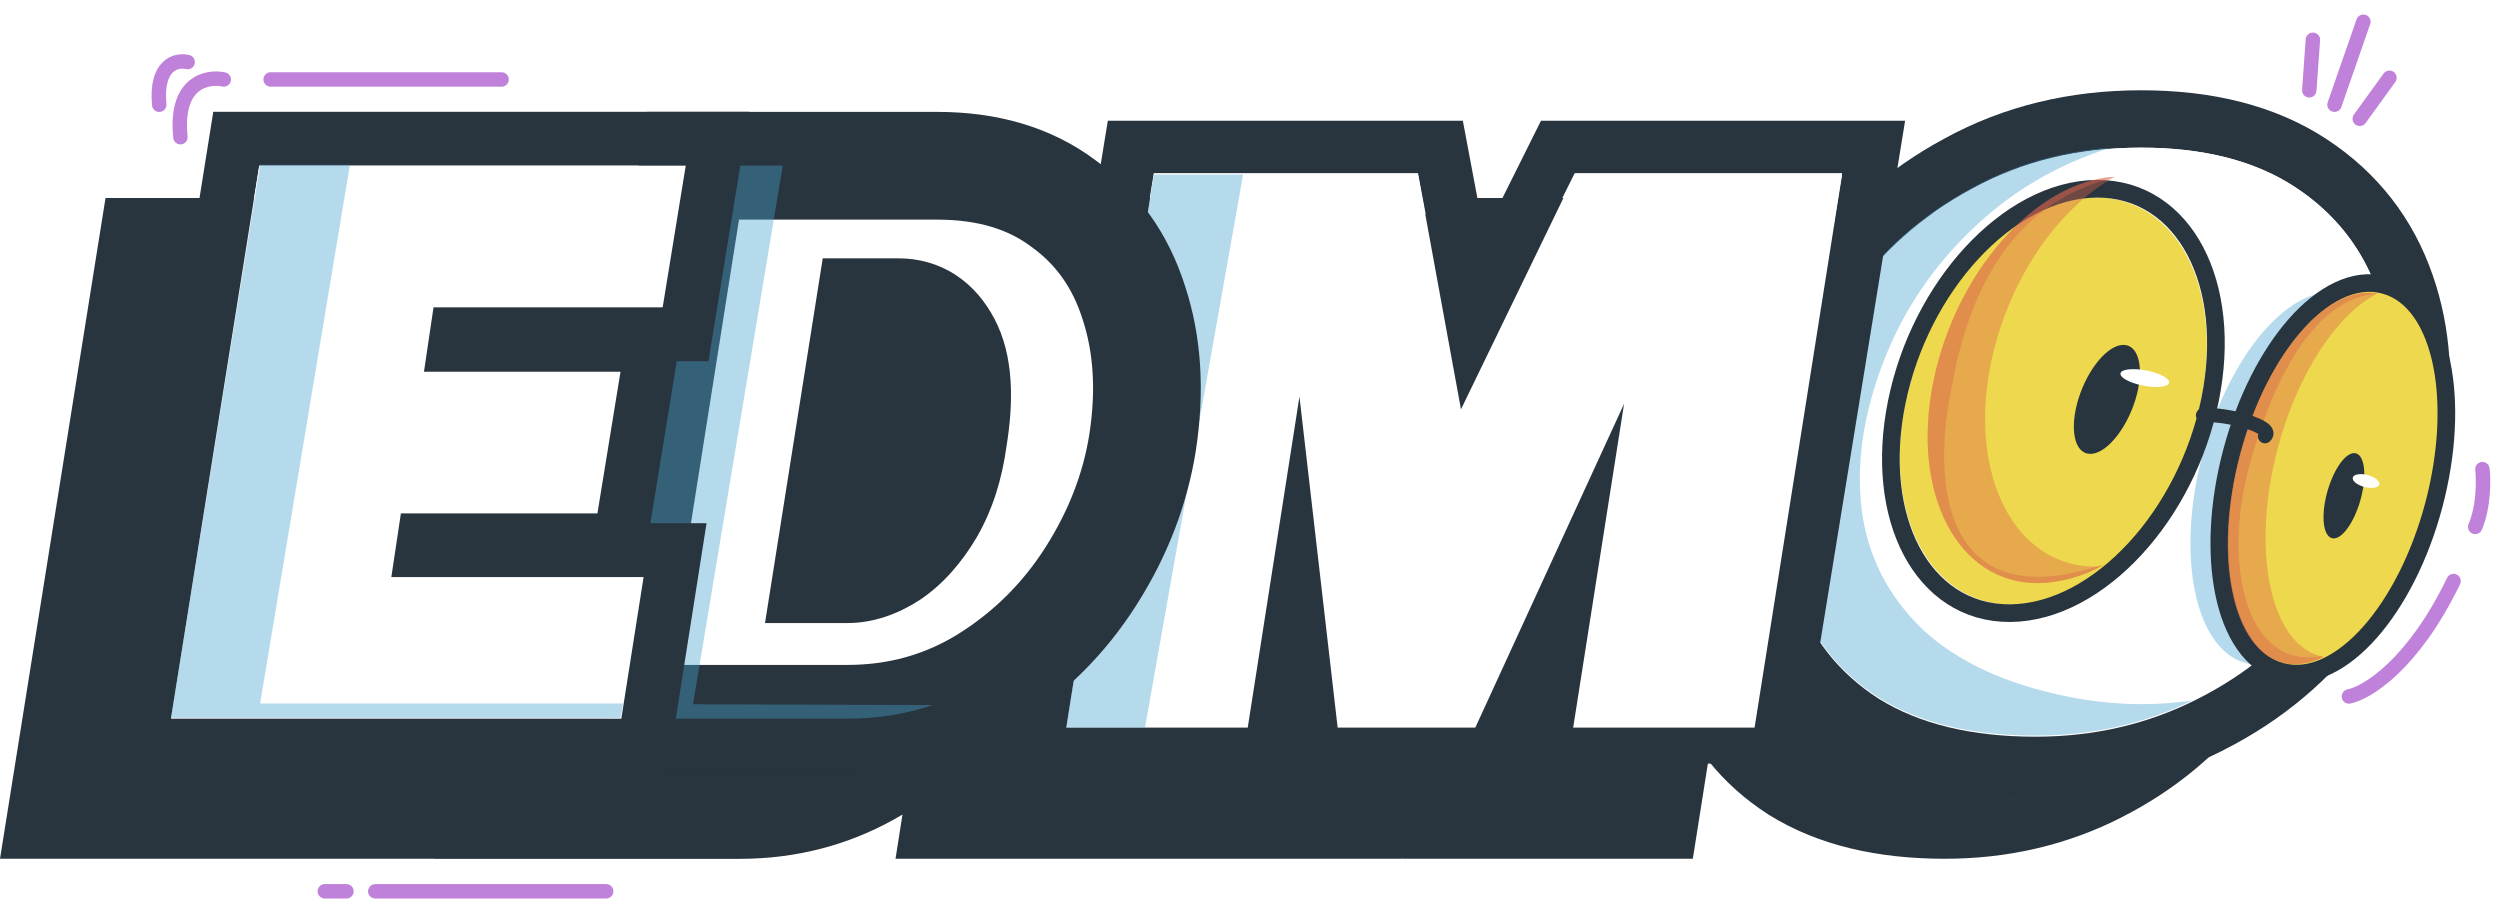 <svg width="115" height="42" viewBox="0 0 115 42" fill="none" xmlns="http://www.w3.org/2000/svg">
<path fill-rule="evenodd" clip-rule="evenodd" d="M29.5 9.113H38.156C40.879 9.113 43.343 9.792 45.384 11.302L45.386 11.3C45.468 11.359 45.548 11.42 45.628 11.481L46.004 9.109H62.336L63.32 14.489L65.93 9.109H82.681L81.95 13.718C83.021 12.742 84.219 11.898 85.541 11.187C88.098 9.786 90.943 9.109 94.019 9.109C97.065 9.109 99.798 9.752 102.043 11.227C104.229 12.665 105.775 14.651 106.62 17.12L106.767 17.57C107.459 19.833 107.533 22.257 107.074 24.785L107.072 24.784C106.579 27.569 105.505 30.098 103.848 32.336C102.192 34.571 100.101 36.326 97.603 37.59L97.605 37.592C95.098 38.873 92.368 39.503 89.459 39.503C86.391 39.503 83.642 38.895 81.382 37.49L81.364 37.48L81.348 37.469C80.268 36.774 79.343 35.946 78.583 34.991L77.87 39.503H64.511L64.519 39.448L64.495 39.503H41.194L41.514 37.469C39.385 38.74 37.046 39.417 34.541 39.498L34.02 39.507H19.993V39.503H0L4.854 9.109H29.5V9.113ZM75.752 37.026L76.662 31.283L76.66 31.28L75.752 37.026ZM91.782 36.864C92.688 36.736 93.565 36.531 94.414 36.25C94.131 36.343 93.845 36.429 93.556 36.506C93.267 36.583 92.974 36.651 92.678 36.711C92.383 36.771 92.084 36.822 91.782 36.864ZM80.079 32.835C80.276 33.136 80.492 33.423 80.727 33.696L80.498 33.417C80.35 33.229 80.21 33.035 80.079 32.835ZM79.203 31.076C79.219 31.122 79.235 31.168 79.253 31.214C79.235 31.167 79.22 31.12 79.203 31.073V31.076ZM78.848 17.464L78.85 17.46L79.779 11.587L78.848 17.464ZM100.008 12.897C100.24 13.021 100.465 13.155 100.681 13.297C100.478 13.164 100.268 13.037 100.052 12.919L100.008 12.897Z" fill="#28343E"/>
<path d="M98.491 4.153C101.735 4.153 104.647 4.837 107.037 6.409C109.367 7.941 111.014 10.056 111.914 12.686L112.07 13.165C112.807 15.576 112.886 18.158 112.396 20.851L112.395 20.849C111.869 23.816 110.726 26.51 108.96 28.894C107.197 31.274 104.969 33.144 102.309 34.49L102.311 34.492C99.64 35.857 96.733 36.528 93.633 36.528C90.365 36.528 87.438 35.88 85.03 34.384L85.011 34.373L84.994 34.361C82.66 32.858 81.007 30.775 80.127 28.167L80.125 28.157C79.276 25.611 79.173 22.839 79.688 19.918C80.187 17.102 81.275 14.503 82.936 12.143C84.622 9.721 86.81 7.793 89.46 6.366C92.184 4.874 95.215 4.153 98.491 4.153ZM98.491 6.793C95.607 6.793 93.013 7.424 90.711 8.689C88.409 9.929 86.536 11.587 85.094 13.662L84.577 14.439C83.426 16.273 82.663 18.253 82.286 20.378L82.142 21.334C81.868 23.534 82.031 25.53 82.628 27.323C83.311 29.347 84.576 30.954 86.422 32.143C88.177 33.234 90.4 33.814 93.089 33.882L93.633 33.889C96.34 33.889 98.833 33.307 101.109 32.143C103.268 31.052 105.082 29.571 106.551 27.701L106.84 27.323C108.358 25.274 109.345 22.959 109.8 20.378C110.256 17.874 110.129 15.596 109.421 13.547C108.756 11.602 107.592 10.036 105.927 8.848L105.587 8.614C103.856 7.475 101.668 6.871 99.025 6.799L98.491 6.793Z" fill="#28343E"/>
<path d="M93.632 33.888C90.697 33.888 88.294 33.306 86.421 32.142C84.575 30.953 83.31 29.346 82.626 27.323C81.943 25.273 81.83 22.958 82.285 20.378C82.715 17.949 83.651 15.71 85.093 13.661C86.535 11.586 88.407 9.929 90.71 8.689C93.012 7.424 95.605 6.792 98.489 6.792C101.373 6.792 103.739 7.399 105.586 8.614C107.433 9.828 108.71 11.472 109.419 13.547C110.127 15.596 110.253 17.873 109.798 20.378C109.343 22.958 108.356 25.273 106.838 27.323C105.32 29.372 103.41 30.978 101.108 32.142C98.831 33.306 96.339 33.888 93.632 33.888Z" fill="white"/>
<path d="M109.827 23.135C108.577 27.83 105.66 31.129 103.313 30.504C100.965 29.879 100.076 25.566 101.326 20.871C102.576 16.176 105.493 12.877 107.84 13.502C110.188 14.127 111.077 18.44 109.827 23.135Z" fill="#B5DAED"/>
<path d="M109.679 13.109C111.081 13.483 111.945 14.92 112.315 16.711C112.689 18.528 112.591 20.844 111.954 23.239C111.316 25.634 110.249 27.693 109.02 29.083C107.809 30.453 106.345 31.27 104.942 30.897C103.54 30.523 102.676 29.086 102.307 27.295C101.932 25.478 102.03 23.161 102.668 20.766C103.306 18.371 104.373 16.313 105.601 14.923C106.812 13.553 108.277 12.736 109.679 13.109Z" fill="#EED84E" stroke="#28343E" stroke-width="0.812"/>
<path fill-rule="evenodd" clip-rule="evenodd" d="M106.88 30.215C106.831 30.205 106.781 30.193 106.732 30.181C104.411 29.562 103.539 25.269 104.784 20.591C105.705 17.131 107.529 14.43 109.355 13.508C107.059 13.063 104.263 16.313 103.043 20.892C101.797 25.57 102.669 29.863 104.991 30.482C105.595 30.642 106.238 30.538 106.88 30.215Z" fill="#DA664D" fill-opacity="0.4"/>
<path fill-rule="evenodd" clip-rule="evenodd" d="M106.88 30.215C106.831 30.205 106.781 30.193 106.732 30.181C103.447 30.787 102.202 26.208 103.447 21.53C104.368 18.07 106.208 13.735 109.355 13.508C107.059 13.063 104.263 16.313 103.043 20.892C101.797 25.57 102.669 29.863 104.991 30.482C105.595 30.642 106.238 30.538 106.88 30.215Z" fill="#DA664D" fill-opacity="0.4"/>
<ellipse cx="107.82" cy="22.805" rx="0.785" ry="2.028" transform="rotate(15.923 107.82 22.805)" fill="#28343E"/>
<ellipse cx="108.839" cy="22.127" rx="0.284" ry="0.631" transform="rotate(-75.367 108.839 22.127)" fill="white"/>
<g filter="url(#filter0_d_5026_18492)">
<ellipse cx="6.801" cy="9.553" rx="6.801" ry="9.553" transform="matrix(1 -0.008 -0.199 0.98 90.852 8.165)" fill="#EED84E"/>
<path d="M97.734 7.71C99.777 7.693 101.357 8.819 102.284 10.576C103.21 12.335 103.501 14.751 102.962 17.41C102.423 20.068 101.15 22.498 99.506 24.278C97.864 26.057 95.821 27.213 93.777 27.231C91.733 27.248 90.153 26.122 89.226 24.364C88.3 22.606 88.009 20.189 88.548 17.531C89.087 14.873 90.36 12.442 92.004 10.662C93.647 8.884 95.69 7.727 97.734 7.71Z" stroke="#28343E" stroke-width="0.812"/>
</g>
<path fill-rule="evenodd" clip-rule="evenodd" d="M96.734 26.006C96.656 26.011 96.502 26.062 96.424 26.064C92.71 26.094 90.531 21.897 91.575 16.745C92.347 12.934 94.632 9.598 97.287 8.13C93.646 8.332 89.956 12.509 88.933 17.553C87.889 22.704 90.054 26.855 93.769 26.824C94.735 26.816 95.8 26.522 96.734 26.006Z" fill="#DA664D" fill-opacity="0.4"/>
<path fill-rule="evenodd" clip-rule="evenodd" d="M96.734 26.006C96.656 26.011 96.502 26.062 96.424 26.064C89.9 28.126 88.723 23.02 89.767 17.868C91.168 9.8 95.598 8.661 97.287 8.13C93.646 8.332 89.956 12.509 88.933 17.552C87.89 22.704 90.054 26.855 93.769 26.824C94.735 26.816 95.8 26.522 96.734 26.006Z" fill="#DA664D" fill-opacity="0.4"/>
<ellipse cx="1.254" cy="2.651" rx="1.254" ry="2.651" transform="matrix(0.976 0.22 -0.34 0.94 96.594 15.604)" fill="#28343E"/>
<ellipse cx="0.359" cy="1.138" rx="0.359" ry="1.138" transform="matrix(0.314 -0.949 0.979 0.202 97.434 17.502)" fill="white"/>
<path d="M101.336 19.103C102.383 19.011 104.691 19.628 104.189 20.068" stroke="#28343E" stroke-width="0.65" stroke-linecap="round"/>
<path d="M88.435 28.947C90.047 30.45 92.292 31.486 95.172 32.054C96.154 32.248 97.123 32.358 98.078 32.384C99.016 32.41 99.941 32.354 100.853 32.218C98.645 33.297 96.239 33.837 93.632 33.837C90.697 33.837 88.294 33.255 86.422 32.091C84.575 30.902 83.31 29.296 82.627 27.271C81.943 25.223 81.83 22.908 82.285 20.327C82.715 17.899 83.651 15.66 85.093 13.61C86.535 11.535 88.408 9.879 90.71 8.639C92.635 7.581 94.764 6.966 97.096 6.792C94.633 7.566 92.502 8.821 90.707 10.557C88.896 12.289 87.544 14.305 86.653 16.605C85.707 19.048 85.37 21.341 85.644 23.484C85.922 25.602 86.853 27.423 88.435 28.947Z" fill="#47A2D1" fill-opacity="0.4"/>
<path d="M67.291 5.555L68.275 10.789L70.885 5.555H87.635L82.825 35.127H69.466L69.474 35.074L69.45 35.127H46.148L50.959 5.555H67.291ZM53.075 7.965L49.049 32.717H57.393L59.773 17.902L61.529 32.717H67.862L74.707 18.222L72.364 32.717H80.709L84.735 7.965H72.437L67.203 18.472L65.227 7.965H53.075Z" fill="#28343E"/>
<path d="M59.775 18.244L57.396 33.47H49.051L53.077 8.032H65.228L67.205 18.83L72.439 8.032H84.737L80.711 33.47H72.366L74.708 18.573L67.864 33.47H61.532L59.775 18.244Z" fill="white"/>
<path d="M49.051 33.469L49.166 32.681L53.077 8.032H57.182L52.67 33.469H49.051Z" fill="#47A2D1" fill-opacity="0.4"/>
<mask id="path-21-outside-1_5026_18492" maskUnits="userSpaceOnUse" x="24.852" y="4.625" width="31" height="31" fill="black">
<rect fill="white" x="24.852" y="4.625" width="31" height="31"/>
<path d="M43.114 7.625C45.432 7.625 47.36 8.199 48.898 9.346C50.459 10.468 51.545 11.993 52.155 13.921C52.79 15.848 52.924 17.996 52.558 20.362C52.216 22.51 51.423 24.56 50.179 26.512C48.934 28.464 47.336 30.05 45.384 31.27C43.456 32.466 41.321 33.063 38.978 33.063H27.852L31.878 7.625H43.114ZM38.091 26.183H38.978C39.613 26.183 40.272 25.963 40.955 25.523C41.638 25.06 42.248 24.376 42.785 23.474C43.322 22.546 43.676 21.448 43.847 20.18C44.164 18.252 44.066 16.8 43.554 15.824C43.041 14.848 42.297 14.361 41.321 14.36H39.962L38.091 26.183Z"/>
</mask>
<path d="M43.114 7.625C45.432 7.625 47.36 8.199 48.898 9.346C50.459 10.468 51.545 11.993 52.155 13.921C52.79 15.848 52.924 17.996 52.558 20.362C52.216 22.51 51.423 24.56 50.179 26.512C48.934 28.464 47.336 30.05 45.384 31.27C43.456 32.466 41.321 33.063 38.978 33.063H27.852L31.878 7.625H43.114ZM38.091 26.183H38.978C39.613 26.183 40.272 25.963 40.955 25.523C41.638 25.06 42.248 24.376 42.785 23.474C43.322 22.546 43.676 21.448 43.847 20.18C44.164 18.252 44.066 16.8 43.554 15.824C43.041 14.848 42.297 14.361 41.321 14.36H39.962L38.091 26.183Z" fill="white"/>
<path d="M48.898 9.346L47.416 11.332L47.434 11.345L47.451 11.358L48.898 9.346ZM52.155 13.921L49.793 14.668L49.797 14.682L49.802 14.695L52.155 13.921ZM52.558 20.362L55.005 20.752L55.006 20.741L52.558 20.362ZM50.179 26.512L52.268 27.844L52.268 27.844L50.179 26.512ZM45.384 31.27L46.69 33.376L46.697 33.372L45.384 31.27ZM38.978 33.063V35.541L38.978 35.541L38.978 33.063ZM27.852 33.063L25.404 32.676L24.951 35.541H27.852V33.063ZM31.878 7.625V5.147H29.762L29.431 7.238L31.878 7.625ZM38.091 26.183L35.644 25.795L35.19 28.66H38.091V26.183ZM38.978 26.183V28.66L38.979 28.66L38.978 26.183ZM40.955 25.523L42.295 27.608L42.321 27.591L42.346 27.574L40.955 25.523ZM42.785 23.474L44.915 24.74L44.922 24.727L44.929 24.715L42.785 23.474ZM43.847 20.18L41.402 19.777L41.396 19.813L41.391 19.849L43.847 20.18ZM43.554 15.824L45.748 14.673L45.748 14.672L43.554 15.824ZM41.321 14.36L41.322 11.883H41.321V14.36ZM39.962 14.36V11.883H37.846L37.515 13.973L39.962 14.36ZM43.114 7.625V10.103C45.012 10.103 46.39 10.566 47.416 11.332L48.898 9.346L50.379 7.36C48.331 5.832 45.852 5.147 43.114 5.147V7.625ZM48.898 9.346L47.451 11.358C48.556 12.152 49.335 13.222 49.793 14.668L52.155 13.921L54.517 13.173C53.755 10.764 52.362 8.784 50.344 7.334L48.898 9.346ZM52.155 13.921L49.802 14.695C50.294 16.19 50.426 17.934 50.109 19.984L52.558 20.362L55.006 20.741C55.421 18.057 55.286 15.507 54.509 13.146L52.155 13.921ZM52.558 20.362L50.111 19.973C49.826 21.764 49.163 23.495 48.089 25.18L50.179 26.512L52.268 27.844C53.683 25.624 54.606 23.255 55.005 20.752L52.558 20.362ZM50.179 26.512L48.089 25.18C47.042 26.823 45.708 28.146 44.071 29.169L45.384 31.27L46.697 33.372C48.964 31.955 50.827 30.105 52.268 27.844L50.179 26.512ZM45.384 31.27L44.078 29.165C42.556 30.109 40.876 30.586 38.978 30.586L38.978 33.063L38.978 35.541C41.766 35.541 44.356 34.823 46.69 33.376L45.384 31.27ZM38.978 33.063V30.586H27.852V33.063V35.541H38.978V33.063ZM27.852 33.063L30.299 33.451L34.325 8.012L31.878 7.625L29.431 7.238L25.404 32.676L27.852 33.063ZM31.878 7.625V10.103H43.114V7.625V5.147H31.878V7.625ZM38.091 26.183V28.66H38.978V26.183V23.705H38.091V26.183ZM38.978 26.183L38.979 28.66C40.205 28.66 41.324 28.232 42.295 27.608L40.955 25.523L39.615 23.439C39.22 23.693 39.021 23.705 38.978 23.705L38.978 26.183ZM40.955 25.523L42.346 27.574C43.4 26.858 44.241 25.873 44.915 24.74L42.785 23.474L40.656 22.207C40.255 22.88 39.876 23.261 39.564 23.473L40.955 25.523ZM42.785 23.474L44.929 24.715C45.657 23.459 46.096 22.039 46.302 20.51L43.847 20.18L41.391 19.849C41.255 20.858 40.987 21.634 40.641 22.232L42.785 23.474ZM43.847 20.18L46.291 20.582C46.636 18.486 46.64 16.372 45.748 14.673L43.554 15.824L41.36 16.976C41.492 17.228 41.691 18.018 41.402 19.777L43.847 20.18ZM43.554 15.824L45.748 14.672C45.342 13.9 44.769 13.178 43.97 12.654C43.155 12.12 42.243 11.883 41.322 11.883L41.321 14.36L41.321 16.838C41.357 16.838 41.358 16.842 41.334 16.835C41.308 16.828 41.278 16.815 41.253 16.798C41.229 16.783 41.228 16.776 41.246 16.798C41.266 16.82 41.307 16.874 41.36 16.976L43.554 15.824ZM41.321 14.36V11.883H39.962V14.36V16.838H41.321V14.36ZM39.962 14.36L37.515 13.973L35.644 25.795L38.091 26.183L40.538 26.57L42.409 14.748L39.962 14.36Z" fill="#28343E" mask="url(#path-21-outside-1_5026_18492)"/>
<path d="M31.878 32.396L36.008 7.619H31.878L27.852 33.058H29.132H37.002H38.403H38.979C40.363 33.058 41.674 32.849 42.913 32.432L31.878 32.396Z" fill="#47A2D1" fill-opacity="0.4"/>
<path d="M34.457 5.144L32.588 16.614H31.131L29.926 24.015L29.918 24.067H32.501L30.697 35.537H4.957L9.811 5.144H34.457ZM11.926 7.621L7.862 33.06H28.579L29.604 26.544H18L18.439 23.617H27.481L28.542 17.101H19.501L19.941 14.136H30.481L31.542 7.621H11.926Z" fill="#28343E"/>
<path d="M11.926 7.621H31.544L30.483 14.136H19.942L19.502 17.101H28.543L27.482 23.616H18.441L18.002 26.544H29.604L28.579 33.059H7.863L11.926 7.621Z" fill="white"/>
<path d="M11.966 32.359L16.096 7.582H11.966L7.863 33.021H28.541L28.663 32.359H11.966Z" fill="#47A2D1" fill-opacity="0.4"/>
<path d="M108.051 32.038C108.881 31.872 111.005 30.577 112.864 26.727" stroke="#BF81DA" stroke-width="0.664" stroke-linecap="round"/>
<path d="M12.449 3.655H23.072" stroke="#BF81DA" stroke-width="0.664" stroke-linecap="round"/>
<path d="M17.262 41H27.884" stroke="#BF81DA" stroke-width="0.664" stroke-linecap="round"/>
<path d="M14.941 41L15.937 41" stroke="#BF81DA" stroke-width="0.664" stroke-linecap="round"/>
<path d="M10.293 3.656C9.518 3.49 8.035 3.788 8.301 6.311" stroke="#BF81DA" stroke-width="0.664" stroke-linecap="round"/>
<path d="M8.632 2.854C8.124 2.731 7.151 2.952 7.325 4.818" stroke="#BF81DA" stroke-width="0.664" stroke-linecap="round"/>
<path d="M114.191 21.581C114.247 22.079 114.258 23.307 113.859 24.237" stroke="#BF81DA" stroke-width="0.664" stroke-linecap="round"/>
<path d="M106.227 4.154L106.393 1.83" stroke="#BF81DA" stroke-width="0.664" stroke-linecap="round"/>
<path d="M108.549 5.464L109.915 3.577" stroke="#BF81DA" stroke-width="0.664" stroke-linecap="round"/>
<path d="M107.387 4.817L108.715 1" stroke="#BF81DA" stroke-width="0.664" stroke-linecap="round"/>
<defs>
<filter id="filter0_d_5026_18492" x="87.214" y="7.312" width="16.431" height="20.642" filterUnits="userSpaceOnUse" color-interpolation-filters="sRGB">
<feFlood flood-opacity="0" result="BackgroundImageFix"/>
<feColorMatrix in="SourceAlpha" type="matrix" values="0 0 0 0 0 0 0 0 0 0 0 0 0 0 0 0 0 0 127 0" result="hardAlpha"/>
<feMorphology radius="0.65" operator="erode" in="SourceAlpha" result="effect1_dropShadow_5026_18492"/>
<feOffset dx="-1.299" dy="0.974"/>
<feComposite in2="hardAlpha" operator="out"/>
<feColorMatrix type="matrix" values="0 0 0 0 0.278 0 0 0 0 0.635 0 0 0 0 0.82 0 0 0 0.4 0"/>
<feBlend mode="normal" in2="BackgroundImageFix" result="effect1_dropShadow_5026_18492"/>
<feBlend mode="normal" in="SourceGraphic" in2="effect1_dropShadow_5026_18492" result="shape"/>
</filter>
</defs>
</svg>
